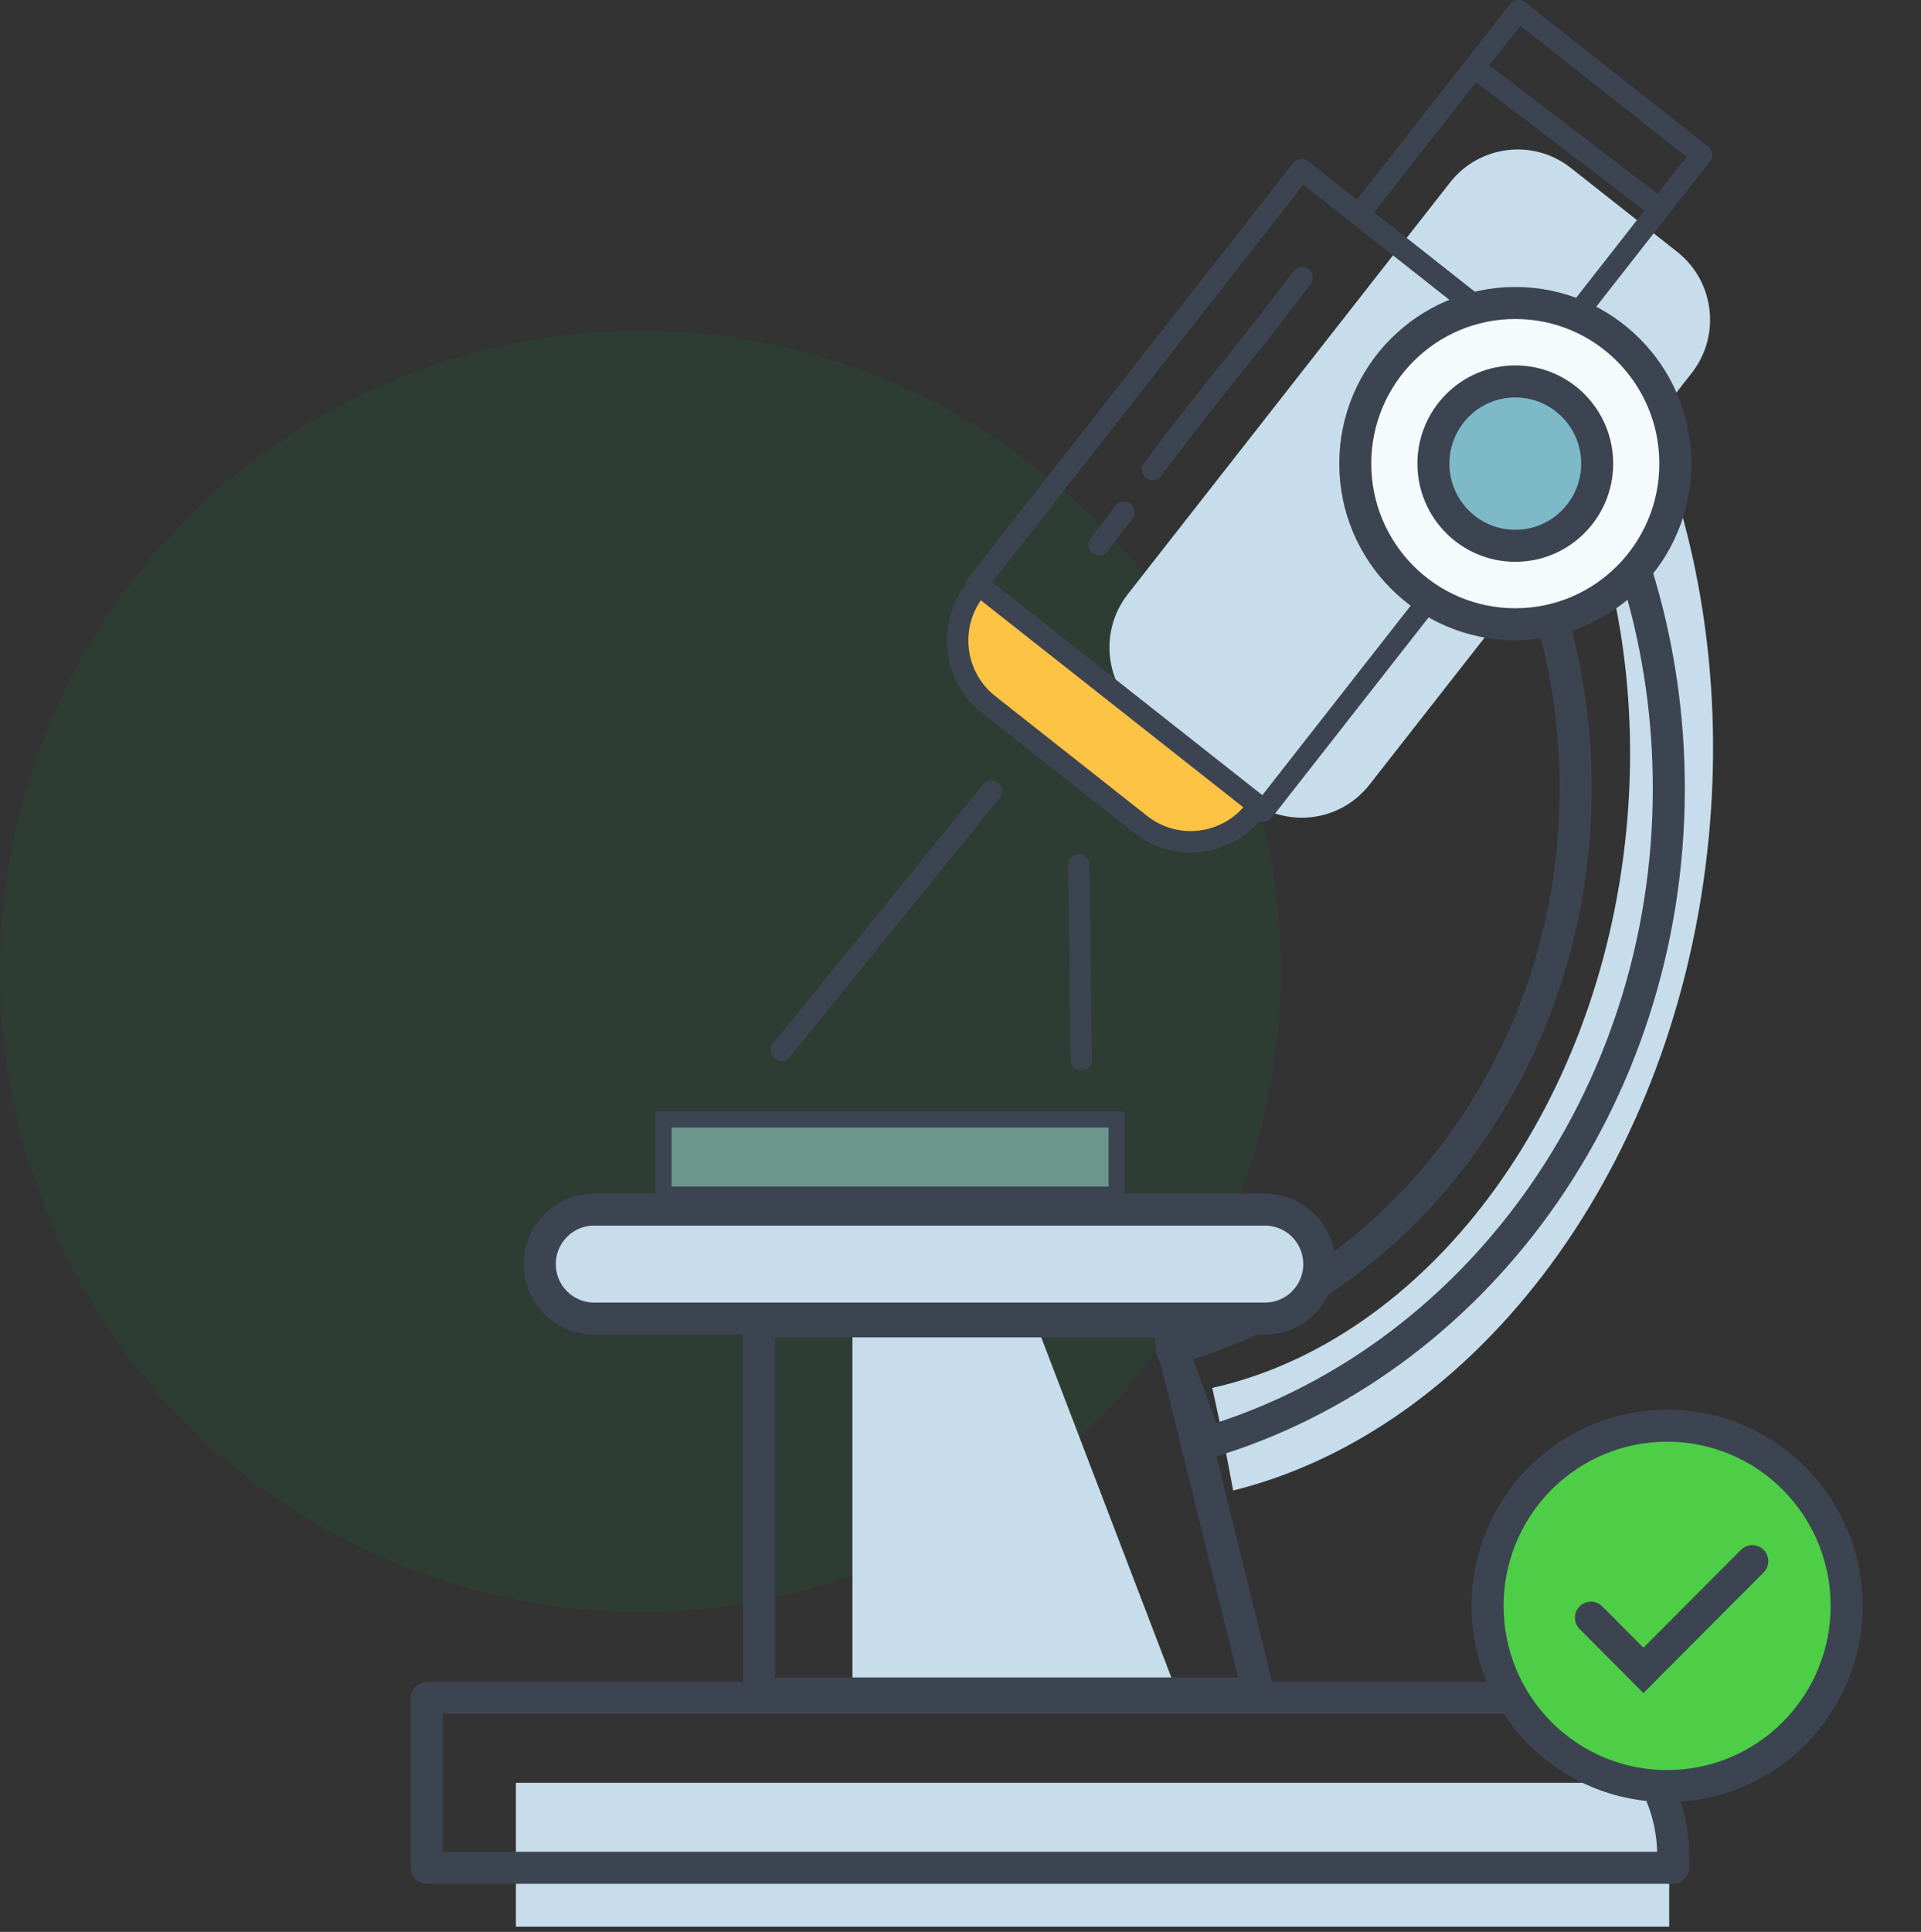 <svg width="180" height="181" viewBox="0 0 180 181" fill="none" xmlns="http://www.w3.org/2000/svg">
<rect x="0" y="0" width="180" height="181" fill="#333333" stroke="none"/>
<circle opacity="0.1" cx="60" cy="91" r="60" fill="#009944"/>
<path d="M151.768 43.286C150.694 44.415 149.615 45.533 148.565 46.695C151.991 55.918 153.469 66.563 152.398 77.705C149.827 104.457 133.404 125.605 113.591 130.033C114.299 133.219 114.964 136.419 115.547 139.645C138.362 133.976 157.14 109.411 160.113 78.452C161.447 64.564 159.416 51.328 154.842 40.056C153.818 41.135 152.793 42.21 151.768 43.286Z" fill="#C7DDEB"/>
<path d="M158.513 34.95L128.321 73.519C125.57 77.03 120.505 77.644 117.006 74.883L107.037 67.021C103.539 64.26 102.931 59.176 105.678 55.665L135.871 17.096C138.621 13.585 143.687 12.972 147.185 15.732L157.154 23.595C160.652 26.355 161.264 31.439 158.513 34.95Z" fill="#C7DDEB"/>
<path d="M109.78 157.229H79.874V123.336H96.815L109.78 157.229Z" fill="#C7DDEB"/>
<path d="M156.406 167.028H48.341V180.505H156.406V167.028Z" fill="#C7DDEB"/>
<path d="M40 159.068H142.065C150.186 159.068 156.78 165.685 156.78 173.837V174.995H40V159.068Z" stroke="#3D4451" stroke-width="3" stroke-linecap="round" stroke-linejoin="round"/>
<path d="M71.127 123.801H109.323L117.919 158.657H71.127V123.801Z" stroke="#3D4451" stroke-width="3" stroke-linecap="round" stroke-linejoin="round"/>
<path d="M121.954 15.892L91.508 54.778L118.392 75.98L148.837 37.093L121.954 15.892Z" stroke="#3D4451" stroke-width="2" stroke-linecap="round" stroke-linejoin="round"/>
<path d="M142.284 1L127.361 20.06L144.506 33.581L159.429 14.521L142.284 1Z" stroke="#3D4451" stroke-width="2" stroke-linecap="round" stroke-linejoin="round"/>
<path d="M91.354 55.3L91.725 54.826L117.91 75.477L117.539 75.951C114.949 79.259 110.171 79.832 106.877 77.235L92.636 66.003C89.339 63.403 88.769 58.607 91.357 55.302L91.354 55.3Z" fill="#FDC345" stroke="#3D4451" stroke-width="2" stroke-miterlimit="10"/>
<path d="M143.233 41.694C142.151 42.849 141.062 43.993 140.008 45.176C144.844 53.501 147.645 63.333 147.645 73.859C147.645 99.135 131.513 120.42 109.78 126.359C110.916 129.278 112.005 132.215 113.005 135.178C137.966 127.802 156.37 103.107 156.37 73.859C156.37 60.735 152.667 48.532 146.329 38.393C145.297 39.493 144.265 40.594 143.233 41.694Z" stroke="#3D4451" stroke-width="3" stroke-linecap="round" stroke-linejoin="round"/>
<path d="M92.897 74.126L73.223 98.395" stroke="#3D4451" stroke-width="2" stroke-linecap="round" stroke-linejoin="round"/>
<path d="M101.087 81.032L101.317 99.301" stroke="#3D4451" stroke-width="2" stroke-linecap="round" stroke-linejoin="round"/>
<path d="M141.986 58.487C150.268 58.487 156.982 51.749 156.982 43.437C156.982 35.125 150.268 28.387 141.986 28.387C133.704 28.387 126.99 35.125 126.99 43.437C126.99 51.749 133.704 58.487 141.986 58.487Z" fill="#F5FAFC" stroke="#3D4451" stroke-width="3" stroke-miterlimit="10"/>
<path d="M118.534 113.33H55.665C52.857 113.33 50.581 115.614 50.581 118.432C50.581 121.25 52.857 123.534 55.665 123.534H118.534C121.342 123.534 123.618 121.25 123.618 118.432C123.618 115.614 121.342 113.33 118.534 113.33Z" fill="#C7DDEB" stroke="#3D4451" stroke-width="3" stroke-miterlimit="10"/>
<path d="M105.319 48C104.546 49.007 103.773 50.013 103 51.02" stroke="#3D4451" stroke-width="2" stroke-linecap="round" stroke-linejoin="round"/>
<path d="M122 26C117.407 32.205 112.397 37.993 108 44" stroke="#3D4451" stroke-width="2" stroke-linecap="round" stroke-linejoin="round"/>
<path d="M138.186 6.336L155.475 19.539" stroke="#3D4451" stroke-width="2" stroke-linecap="round" stroke-linejoin="round"/>
<path d="M141.986 51.136C146.223 51.136 149.658 47.689 149.658 43.436C149.658 39.184 146.223 35.736 141.986 35.736C137.748 35.736 134.313 39.184 134.313 43.436C134.313 47.689 137.748 51.136 141.986 51.136Z" fill="#7EB9C7" stroke="#3D4451" stroke-width="3" stroke-miterlimit="10"/>
<path d="M104.621 104.886H62.179V111.918H104.621V104.886Z" fill="#6B968B" stroke="#3D4451" stroke-width="1.5" stroke-miterlimit="10"/>
<path d="M168.105 162.393C174.674 155.8 174.674 145.11 168.105 138.516C161.535 131.923 150.884 131.923 144.315 138.516C137.745 145.11 137.745 155.8 144.315 162.393C150.884 168.986 161.535 168.986 168.105 162.393Z" fill="#4ECE46" stroke="#3D4451" stroke-width="3" stroke-miterlimit="10"/>
<path d="M149.072 151.559L153.99 156.499L164.193 146.262" stroke="#3D4451" stroke-width="3" stroke-miterlimit="10" stroke-linecap="round"/>
</svg>
